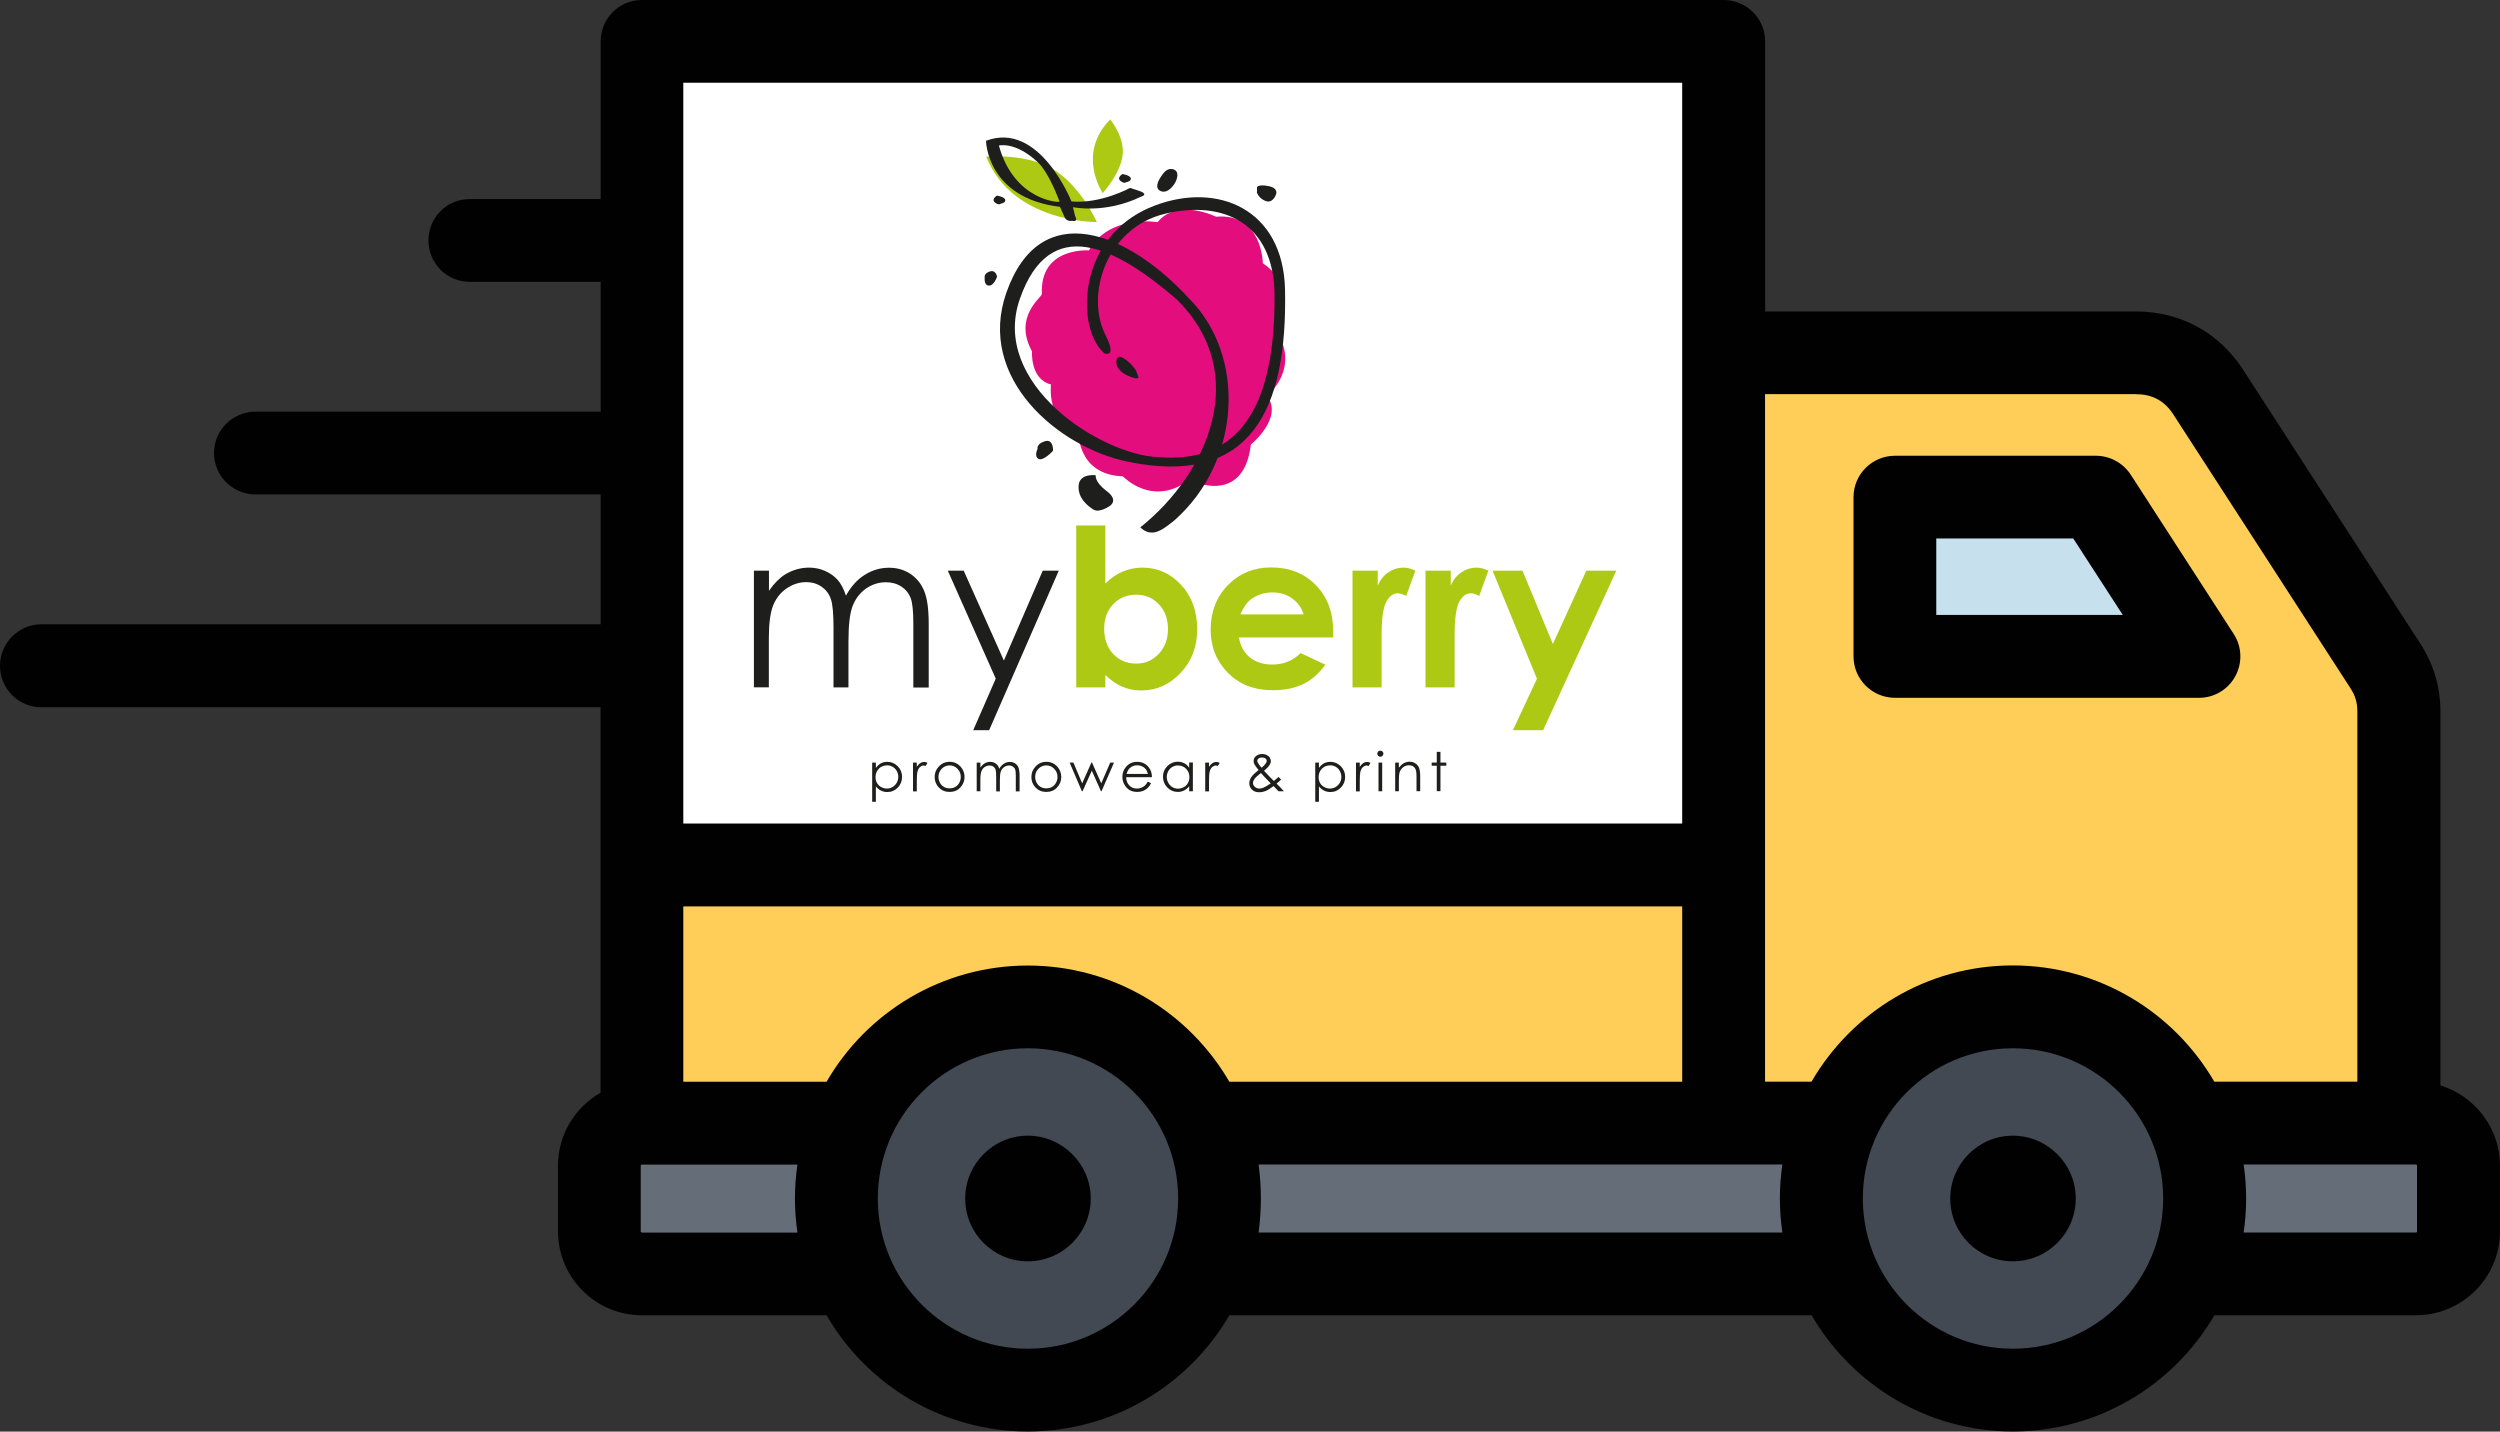 <?xml version="1.0" encoding="UTF-8"?>
<svg id="Ebene_2" data-name="Ebene 2" xmlns="http://www.w3.org/2000/svg" viewBox="0 0 230.83 132.18">
  <rect x="0" y="0" width="230.83" height="132.18" fill="#333333" stroke="none"/>
  <defs>
    <style>
      .cls-1, .cls-2, .cls-3, .cls-4, .cls-5, .cls-6, .cls-7, .cls-8, .cls-9 {
        fill-rule: evenodd;
      }

      .cls-1, .cls-10 {
        fill: #1e1e1c;
      }

      .cls-2 {
        fill: #aec914;
      }

      .cls-3 {
        fill: #fff;
      }

      .cls-4 {
        fill: #fece58;
      }

      .cls-5 {
        fill: #646d78;
      }

      .cls-6 {
        fill: #e40d7e;
      }

      .cls-7 {
        fill: #010101;
      }

      .cls-11, .cls-9 {
        fill: #424953;
      }

      .cls-8 {
        fill: #c7e0ed;
      }
    </style>
  </defs>
  <g id="Ebene_1-2" data-name="Ebene 1">
    <g>
      <path class="cls-4" d="M59.28,74.03h99.88v33.24H59.28v-33.24Z"/>
      <path class="cls-4" d="M153.32,32.58h43.95c2.75,0,5.11,1.28,6.6,3.59l16.38,25.3c.86,1.33,1.26,2.69,1.26,4.27v44.93h-68.19V32.58Z"/>
      <path class="cls-8" d="M174.97,45.9v14.71h28.07l-9.53-14.71h-18.55Z"/>
      <path class="cls-5" d="M223.07,103.7H59.28c-2.16,0-3.93,1.77-3.93,3.93v6.06c0,2.16,1.77,3.93,3.93,3.93h163.78c2.16,0,3.93-1.77,3.93-3.93v-6.06c0-2.16-1.77-3.93-3.93-3.93Z"/>
      <path class="cls-9" d="M185.87,92.97c9.77,0,17.69,7.92,17.69,17.69s-7.92,17.69-17.69,17.69-17.69-7.92-17.69-17.69c0-9.77,7.92-17.69,17.69-17.69Z"/>
      <circle class="cls-11" cx="94.92" cy="110.66" r="17.69"/>
      <path class="cls-3" d="M62.2,3.83h94.04c1.61,0,2.92,1.31,2.92,2.92v73.12H59.28V6.75c0-1.61,1.31-2.92,2.92-2.92h0Z"/>
    </g>
    <path class="cls-7" d="M100.71,110.66c0,3.2-2.6,5.8-5.81,5.8s-5.78-2.6-5.78-5.8,2.6-5.8,5.78-5.8,5.81,2.6,5.81,5.8ZM191.66,110.66c0,3.2-2.6,5.8-5.81,5.8s-5.78-2.6-5.78-5.8,2.6-5.8,5.78-5.8,5.81,2.6,5.81,5.8ZM63.09,45.67V7.64h92.23v68.4H63.09v-30.38ZM197.26,36.4c1.46,0,2.6.62,3.39,1.84l16.37,25.3c.46.71.64,1.35.64,2.19v34.14h-13.21c-3.73-6.41-10.66-10.73-18.61-10.73s-14.85,4.32-18.58,10.73h-4.29v-63.48h34.28ZM223.17,113.7c0,.05-.05.1-.1.1h-15.91c.15-1.02.23-2.07.23-3.14s-.08-2.11-.23-3.14h15.91c.05,0,.1.05.1.11v6.06h0ZM185.85,124.53c7.66,0,13.88-6.22,13.88-13.87s-6.22-13.87-13.88-13.87-13.85,6.22-13.85,13.87,6.22,13.87,13.85,13.87ZM116.21,113.8c.13-1.02.21-2.07.21-3.14s-.08-2.11-.21-3.14h48.36c-.15,1.03-.23,2.07-.23,3.14s.08,2.11.23,3.14h-48.36ZM94.9,89.15c-7.92,0-14.88,4.32-18.58,10.73h-13.23v-16.19h92.23v16.19h-41.81c-3.73-6.41-10.66-10.73-18.61-10.73ZM94.9,124.53c7.66,0,13.88-6.22,13.88-13.87s-6.22-13.87-13.88-13.87-13.85,6.22-13.85,13.87c0,7.65,6.22,13.87,13.85,13.87ZM59.26,113.8c-.05,0-.1-.05-.1-.1v-6.06c0-.06.05-.11.1-.11h14.37c-.15,1.03-.23,2.07-.23,3.14s.08,2.11.23,3.14h-14.37ZM3.8,65.3h51.65v35.59c-2.34,1.34-3.93,3.85-3.93,6.74v6.06c0,4.27,3.47,7.75,7.74,7.75h17.06c3.7,6.41,10.66,10.73,18.58,10.73s14.88-4.32,18.61-10.73h53.76c3.73,6.41,10.66,10.73,18.58,10.73s14.88-4.32,18.61-10.73h18.61c4.27,0,7.76-3.47,7.76-7.75v-6.06c0-3.48-2.34-6.44-5.5-7.41v-34.48c0-2.33-.62-4.4-1.88-6.35l-16.37-25.3c-2.21-3.39-5.78-5.33-9.82-5.33h-34.28V3.82c0-2.11-1.72-3.82-3.83-3.82H59.26c-2.11,0-3.8,1.71-3.8,3.82v14.56h-12.1c-2.11,0-3.8,1.71-3.8,3.82s1.7,3.82,3.8,3.82h12.1v11.99h-31.87c-2.11,0-3.83,1.71-3.83,3.82s1.72,3.82,3.83,3.82h31.87v11.99H3.8C1.7,57.66,0,59.37,0,61.48c0,2.11,1.7,3.82,3.8,3.82h0ZM178.78,49.72v7.06h17.22l-4.57-7.06h-12.64ZM174.96,64.43h28.09c1.39,0,2.67-.76,3.34-1.99.67-1.23.62-2.73-.15-3.91l-9.51-14.71c-.72-1.09-1.93-1.74-3.21-1.74h-18.55c-2.11,0-3.83,1.71-3.83,3.82v14.71c0,2.11,1.72,3.82,3.83,3.82Z"/>
    <path class="cls-1" d="M69.62,52.69h1.38v1.86c.48-.69.98-1.19,1.49-1.51.7-.42,1.44-.63,2.21-.63.52,0,1.02.1,1.49.31.47.21.85.48,1.15.82.3.34.56.82.77,1.46.46-.85,1.04-1.49,1.73-1.92.69-.44,1.44-.66,2.24-.66.75,0,1.4.19,1.97.56.57.38,1,.9,1.28,1.58.28.67.42,1.69.42,3.03v5.89h-1.42v-5.89c0-1.16-.08-1.95-.25-2.38-.17-.44-.45-.79-.85-1.05-.4-.26-.87-.4-1.43-.4-.67,0-1.29.2-1.85.59-.56.4-.96.93-1.22,1.59-.26.66-.39,1.76-.39,3.31v4.22h-1.38v-5.52c0-1.3-.08-2.18-.25-2.65-.16-.47-.44-.84-.84-1.12-.4-.28-.88-.43-1.44-.43-.64,0-1.24.2-1.8.58-.56.38-.97.9-1.24,1.56-.26.65-.4,1.66-.4,3v4.57h-1.38v-10.78Z"/>
    <polygon class="cls-1" points="87.51 52.69 88.98 52.69 92.69 60.99 96.28 52.69 97.76 52.69 91.33 67.42 89.86 67.42 91.94 62.66 87.51 52.69"/>
    <path class="cls-2" d="M104.91,54.91c-.85,0-1.56.29-2.12.87-.56.58-.84,1.34-.84,2.28s.28,1.73.84,2.33c.56.59,1.27.88,2.12.88s1.52-.3,2.08-.9c.57-.6.85-1.37.85-2.3,0-.92-.28-1.68-.83-2.27-.56-.59-1.26-.89-2.1-.89ZM102.06,48.53v5.35c.49-.49,1.02-.86,1.59-1.1.57-.24,1.18-.37,1.82-.37,1.41,0,2.6.53,3.59,1.6.98,1.06,1.48,2.43,1.48,4.09,0,1.61-.51,2.95-1.53,4.03-1.02,1.08-2.22,1.62-3.62,1.62-.62,0-1.2-.11-1.73-.33-.54-.22-1.07-.59-1.6-1.09v1.14h-2.69v-14.95h2.69Z"/>
    <path class="cls-2" d="M120.37,56.73c-.18-.6-.53-1.09-1.06-1.47-.52-.38-1.13-.56-1.82-.56-.75,0-1.41.21-1.98.63-.36.26-.69.73-.99,1.4h5.86ZM123.08,58.86h-8.69c.13.77.46,1.38,1,1.83.55.45,1.25.67,2.09.67,1.01,0,1.88-.35,2.61-1.06l2.28,1.07c-.57.81-1.25,1.4-2.04,1.79-.79.38-1.73.57-2.82.57-1.69,0-3.07-.53-4.13-1.6-1.06-1.07-1.6-2.41-1.6-4.01s.53-3.01,1.59-4.09c1.06-1.09,2.4-1.64,3.99-1.64,1.7,0,3.08.55,4.14,1.64,1.06,1.08,1.6,2.52,1.6,4.3v.52Z"/>
    <path class="cls-2" d="M124.89,52.69h2.32v1.36c.25-.54.58-.94,1-1.22.42-.28.87-.42,1.37-.42.35,0,.72.09,1.1.28l-.84,2.33c-.32-.16-.58-.24-.78-.24-.42,0-.77.26-1.06.77-.28.52-.43,1.53-.43,3.03v.53s0,4.36,0,4.36h-2.69v-10.78Z"/>
    <path class="cls-2" d="M131.63,52.69h2.32v1.36c.25-.54.58-.94,1-1.22.42-.28.87-.42,1.37-.42.35,0,.72.09,1.1.28l-.84,2.33c-.32-.16-.58-.24-.78-.24-.42,0-.77.26-1.06.77-.28.52-.43,1.53-.43,3.03v.53s0,4.36,0,4.36h-2.69v-10.78Z"/>
    <polygon class="cls-2" points="137.81 52.69 140.57 52.69 143.38 59.46 146.47 52.69 149.24 52.69 142.48 67.42 139.69 67.42 141.91 62.67 137.81 52.69"/>
    <path class="cls-6" d="M96.2,27.14c.01.32-2.68,2.07-.91,5.31,0,0-.2,2.55,1.75,3.05,0,0-.45,3.56,2.53,4.23,0,0-.21,4.1,4.11,4.25,0,0,2.7,2.91,6.13.33,0,0,4.99,2.55,5.69-3.27,0,0,3.03-2.46,1.49-4.48,0,0,3.22-2.61.75-6.12,0,0,2.32-3.86-1.14-6.13,0,0-.04-4.67-4.32-4.3,0,0-3.54-1.76-5.4.5,0,0-4.47-.75-6.33,2.61,0,0-4.55-.35-4.35,4.01Z"/>
    <path class="cls-2" d="M101.28,20.5s-7.79.12-10.22-6.04c0,0,3.93-.34,6.39,1.3,2.46,1.63,3.83,4.75,3.83,4.75Z"/>
    <path class="cls-10" d="M102,32.65s-.66-.49-1.13-1.67c-1.3-3.24-.39-9.64,5.7-11.98,5.86-2.25,11.93.3,12.08,7.77.22,11.03-3.12,18.23-14.56,15.85-6.39-1.33-13.94-7.71-11.17-15.6,3.15-8.95,11.28-5.52,16.78.45,5.42,5.33,4.91,15.14-1.28,20.59-.82.62-1.98,1.77-3.13.63,6.28-5.02,10.23-14.2,3.41-21-5.73-4.97-11.77-7.97-14.53-.11-2.77,7.86,7.46,14.42,12.78,14.63,6.47.52,10.81-3.19,10.73-14.99-.05-6.64-4.75-8.76-10.09-7.49-5.46,1.3-7.39,7.5-5.52,11.2,1.09,2.15-.06,1.71-.06,1.71Z"/>
    <path class="cls-1" d="M104.36,17.34s-2.7,1.5-5.43,1.26c0,0-2.96-7.48-7.89-5.6,0,0,.06,5.28,6.83,6.1l.41.91s.11.47.73.38c0,0,.58.15.26-.44l-.2-.82s2.97.64,6.28-.97c0,0,.9-.23-.39-.61l-.61-.2ZM97.83,18.6c.09.15-4.19-.03-5.6-5.16,0,0,1.5-.41,3.58,1.53,1.09,1.02,1.98,3.57,2.02,3.64Z"/>
    <path class="cls-2" d="M101.82,17.83s-2.46-3.59.69-6.81c0,0,1.41,1.72,1.13,3.42-.28,1.7-1.82,3.39-1.82,3.39Z"/>
    <path class="cls-1" d="M95.8,41.45s-.35.68.09.92,1.34-.75,1.34-.75c0,0,.06-1.12-.75-.88-.81.25-.68.7-.68.7Z"/>
    <path class="cls-1" d="M100.99,47.06c.53.32,1.47-.34,1.47-.34,0,0,.87-.52-.26-1.36-1.18-.89-1.03-1.48-1.03-1.48,0,0-1.5-.21-1.58.96-.08,1.18.87,1.9,1.39,2.22Z"/>
    <path class="cls-1" d="M90.92,25.65s-.09.7.39.72c.47.02.75-.82.75-.82,0,0-.1-.68-.68-.48-.58.19-.46.59-.46.59Z"/>
    <path class="cls-1" d="M107.47,15.94s-1.12,1.29-.35,1.68,1.4-.78,1.4-.78c0,0,.58-1.07-.28-1.23-.46-.08-.77.33-.77.33Z"/>
    <path class="cls-1" d="M116.04,17.74s.15.57.82.82c.67.25.95-.59.95-.59,0,0,.3-.6-.7-.79-1-.19-1.05.12-1.05.12v.44Z"/>
    <path class="cls-1" d="M92.41,18.8s.43-.04.41-.33c-.02-.29-.77-.41-.77-.41,0,0-.55.32-.19.63.37.31.55.11.55.11Z"/>
    <path class="cls-1" d="M104,16.81s.43-.04.41-.33c-.02-.29-.77-.41-.77-.41,0,0-.55.32-.19.63.37.31.55.11.55.11Z"/>
    <path class="cls-1" d="M104.92,34.26s-.42-.73-1.19-1.19c-.77-.46-.65.49-.65.49,0,0,0,.65,1.06,1.13s.97.11.97.11l-.2-.53Z"/>
    <path class="cls-1" d="M81.89,70.67c-.3,0-.54.1-.75.31-.2.21-.3.46-.3.77,0,.2.04.38.13.54.09.16.22.29.39.38.17.09.35.14.53.14s.36-.05.52-.14c.16-.1.29-.23.39-.4.1-.17.14-.35.14-.54,0-.19-.05-.37-.14-.54-.09-.17-.22-.3-.38-.39-.16-.09-.34-.14-.53-.14ZM80.53,70.41h.34v.49c.13-.18.29-.32.46-.42.18-.09.37-.14.59-.14.38,0,.7.14.97.41.27.27.4.6.4.98s-.13.72-.4.99c-.26.27-.58.41-.96.41-.21,0-.4-.04-.58-.13-.18-.09-.34-.22-.48-.39v1.42h-.34v-3.62Z"/>
    <path class="cls-1" d="M84.3,70.41h.35v.39c.1-.15.21-.27.33-.34.12-.08.24-.11.36-.11.09,0,.19.03.3.09l-.18.29c-.07-.03-.13-.05-.18-.05-.11,0-.22.05-.33.14-.11.09-.19.24-.24.43-.04.15-.06.46-.06.92v.9h-.35v-2.65Z"/>
    <path class="cls-1" d="M87.68,70.67c-.28,0-.52.1-.73.31-.2.21-.3.46-.3.76,0,.19.05.37.14.54.09.17.22.29.37.38.16.09.33.13.52.13s.36-.04.52-.13c.16-.09.28-.22.37-.38.09-.17.14-.34.14-.54,0-.3-.1-.55-.31-.76-.2-.21-.44-.31-.73-.31ZM87.68,70.34c.41,0,.74.15,1.01.44.24.27.37.59.37.96s-.13.69-.39.97c-.26.28-.59.41-.99.41-.41,0-.74-.14-1-.41-.26-.28-.38-.6-.38-.97s.12-.68.37-.95c.27-.3.61-.45,1.01-.45Z"/>
    <path class="cls-1" d="M90.18,70.41h.34v.46c.12-.17.24-.29.37-.37.17-.1.35-.16.54-.16.13,0,.25.03.37.08.12.05.21.12.28.2.07.08.14.2.19.36.11-.21.26-.37.43-.47.17-.11.35-.16.55-.16.18,0,.34.05.48.14.14.09.25.22.31.39s.1.41.1.74v1.45h-.35v-1.45c0-.28-.02-.48-.06-.58-.04-.11-.11-.19-.21-.26-.1-.06-.21-.1-.35-.1-.17,0-.32.05-.46.15-.14.1-.24.23-.3.39-.06.16-.09.43-.09.81v1.04h-.34v-1.36c0-.32-.02-.54-.06-.65-.04-.12-.11-.21-.21-.28-.1-.07-.22-.1-.35-.1-.16,0-.31.05-.44.14-.14.09-.24.22-.3.38-.06.16-.1.41-.1.74v1.12h-.34v-2.65Z"/>
    <path class="cls-1" d="M96.61,70.67c-.28,0-.52.1-.73.31-.2.21-.3.46-.3.76,0,.19.05.37.14.54.09.17.22.29.37.38.16.09.33.13.52.13s.36-.04.52-.13c.16-.09.28-.22.37-.38.09-.17.14-.34.14-.54,0-.3-.1-.55-.31-.76-.2-.21-.44-.31-.73-.31ZM96.61,70.34c.41,0,.74.15,1.01.44.24.27.37.59.37.96s-.13.69-.39.97c-.26.28-.59.41-.99.41-.41,0-.74-.14-1-.41-.26-.28-.38-.6-.38-.97s.12-.68.37-.95c.27-.3.61-.45,1.01-.45Z"/>
    <polygon class="cls-1" points="98.76 70.41 99.11 70.41 99.92 72.33 100.77 70.41 100.83 70.41 101.68 72.33 102.51 70.41 102.86 70.41 101.71 73.05 101.65 73.05 100.81 71.16 99.96 73.05 99.89 73.05 98.76 70.41"/>
    <path class="cls-1" d="M105.99,71.46c-.05-.18-.11-.33-.2-.44-.09-.11-.2-.2-.34-.26-.14-.07-.29-.1-.45-.1-.26,0-.48.08-.67.25-.14.12-.24.3-.31.55h1.97ZM105.99,72.17l.29.15c-.09.18-.2.33-.33.45-.12.11-.26.2-.42.26-.15.06-.33.09-.52.09-.43,0-.77-.14-1.01-.42-.24-.28-.37-.6-.37-.96,0-.34.1-.64.31-.9.26-.33.61-.5,1.05-.5.45,0,.81.17,1.08.51.19.24.29.54.29.91h-2.38c0,.31.1.56.29.76.19.2.42.29.7.29.13,0,.27-.02.39-.07.13-.05.24-.11.33-.19.09-.08.19-.2.29-.38Z"/>
    <path class="cls-1" d="M108.78,70.67c-.19,0-.37.05-.53.14-.16.09-.29.22-.38.39-.09.17-.14.35-.14.54s.05.37.14.54c.1.17.22.3.38.4.16.09.34.14.52.14s.36-.05.53-.14c.17-.09.3-.22.38-.38.09-.16.14-.34.14-.54,0-.31-.1-.56-.3-.77-.2-.21-.45-.31-.74-.31ZM110.14,70.41v2.65h-.34v-.46c-.14.17-.3.3-.48.39-.18.09-.37.13-.58.13-.37,0-.7-.14-.96-.41-.26-.27-.4-.6-.4-.99s.13-.71.4-.98c.27-.27.59-.41.97-.41.22,0,.41.05.59.14.18.09.33.23.46.42v-.49h.34Z"/>
    <path class="cls-1" d="M111.28,70.41h.35v.39c.1-.15.21-.27.33-.34.12-.08.24-.11.36-.11.09,0,.19.03.3.09l-.18.29c-.07-.03-.13-.05-.18-.05-.11,0-.22.05-.33.14-.11.09-.19.24-.24.43-.04.15-.06.46-.06.92v.9h-.35v-2.65Z"/>
    <path class="cls-1" d="M116.43,71.37c-.3.23-.5.41-.6.55-.09.13-.14.26-.14.37,0,.14.06.26.17.36.12.1.26.16.42.16.13,0,.25-.03.37-.08.19-.08.42-.22.68-.4l-.58-.6c-.1-.1-.21-.22-.33-.36ZM116.48,70.89c.17-.13.3-.27.39-.4.06-.09.09-.17.09-.25,0-.08-.04-.15-.12-.21-.08-.06-.19-.09-.32-.09-.13,0-.23.03-.31.09-.08.06-.12.13-.12.22,0,.06.02.13.05.18.08.14.19.29.34.45ZM118.05,71.73l.24.26c-.16.14-.3.26-.42.36.08.09.2.21.36.37.12.12.23.24.32.34h-.5l-.46-.48c-.31.23-.56.39-.74.46-.19.07-.38.11-.59.11-.28,0-.5-.08-.66-.24-.17-.16-.25-.36-.25-.59,0-.18.06-.36.17-.54.11-.18.34-.41.69-.68-.2-.24-.32-.41-.38-.52-.06-.11-.08-.22-.08-.32,0-.18.07-.33.21-.44.16-.14.36-.2.59-.2.15,0,.29.03.41.09.12.06.22.14.28.24.06.1.1.21.1.32,0,.12-.04.25-.13.38-.08.13-.25.31-.5.52l.54.57.37.37c.18-.15.32-.27.43-.37Z"/>
    <path class="cls-1" d="M122.8,70.67c-.3,0-.54.1-.75.31-.2.21-.3.46-.3.77,0,.2.04.38.13.54.09.16.22.29.39.38.17.09.35.14.53.14s.36-.05.52-.14c.16-.1.29-.23.39-.4.1-.17.14-.35.14-.54,0-.19-.05-.37-.14-.54-.09-.17-.22-.3-.38-.39-.16-.09-.34-.14-.53-.14ZM121.44,70.41h.34v.49c.13-.18.29-.32.46-.42.18-.09.37-.14.59-.14.38,0,.7.14.97.41.27.27.4.6.4.98s-.13.72-.4.99c-.26.27-.58.41-.96.41-.21,0-.4-.04-.58-.13-.18-.09-.34-.22-.48-.39v1.42h-.34v-3.62Z"/>
    <path class="cls-1" d="M125.2,70.41h.35v.39c.1-.15.21-.27.33-.34.12-.08.24-.11.36-.11.09,0,.19.03.3.09l-.18.29c-.07-.03-.13-.05-.18-.05-.11,0-.22.05-.33.14-.11.09-.19.24-.24.43-.04.15-.06.46-.06.92v.9h-.35v-2.65Z"/>
    <path class="cls-1" d="M127.28,70.41h.34v2.65h-.34v-2.65ZM127.45,69.31c.08,0,.14.03.2.08.06.06.08.12.08.2,0,.08-.03.14-.08.2-.06.06-.12.08-.2.08s-.14-.03-.2-.08c-.06-.06-.08-.12-.08-.2s.03-.14.08-.2c.06-.06.12-.08.2-.08Z"/>
    <path class="cls-1" d="M128.82,70.41h.34v.47c.14-.18.29-.32.45-.41.17-.09.35-.14.54-.14.2,0,.37.05.53.15.15.1.27.24.34.41.07.17.11.44.11.8v1.36h-.34v-1.26c0-.31-.01-.51-.04-.61-.04-.18-.12-.31-.23-.39-.11-.09-.26-.13-.44-.13-.21,0-.39.07-.55.2-.16.14-.27.31-.32.51-.03.13-.05.37-.05.72v.97h-.34v-2.65Z"/>
    <polygon class="cls-1" points="132.66 69.42 133 69.42 133 70.41 133.54 70.41 133.54 70.7 133 70.7 133 73.05 132.66 73.05 132.66 70.7 132.19 70.7 132.19 70.41 132.66 70.41 132.66 69.42"/>
  </g>
</svg>
